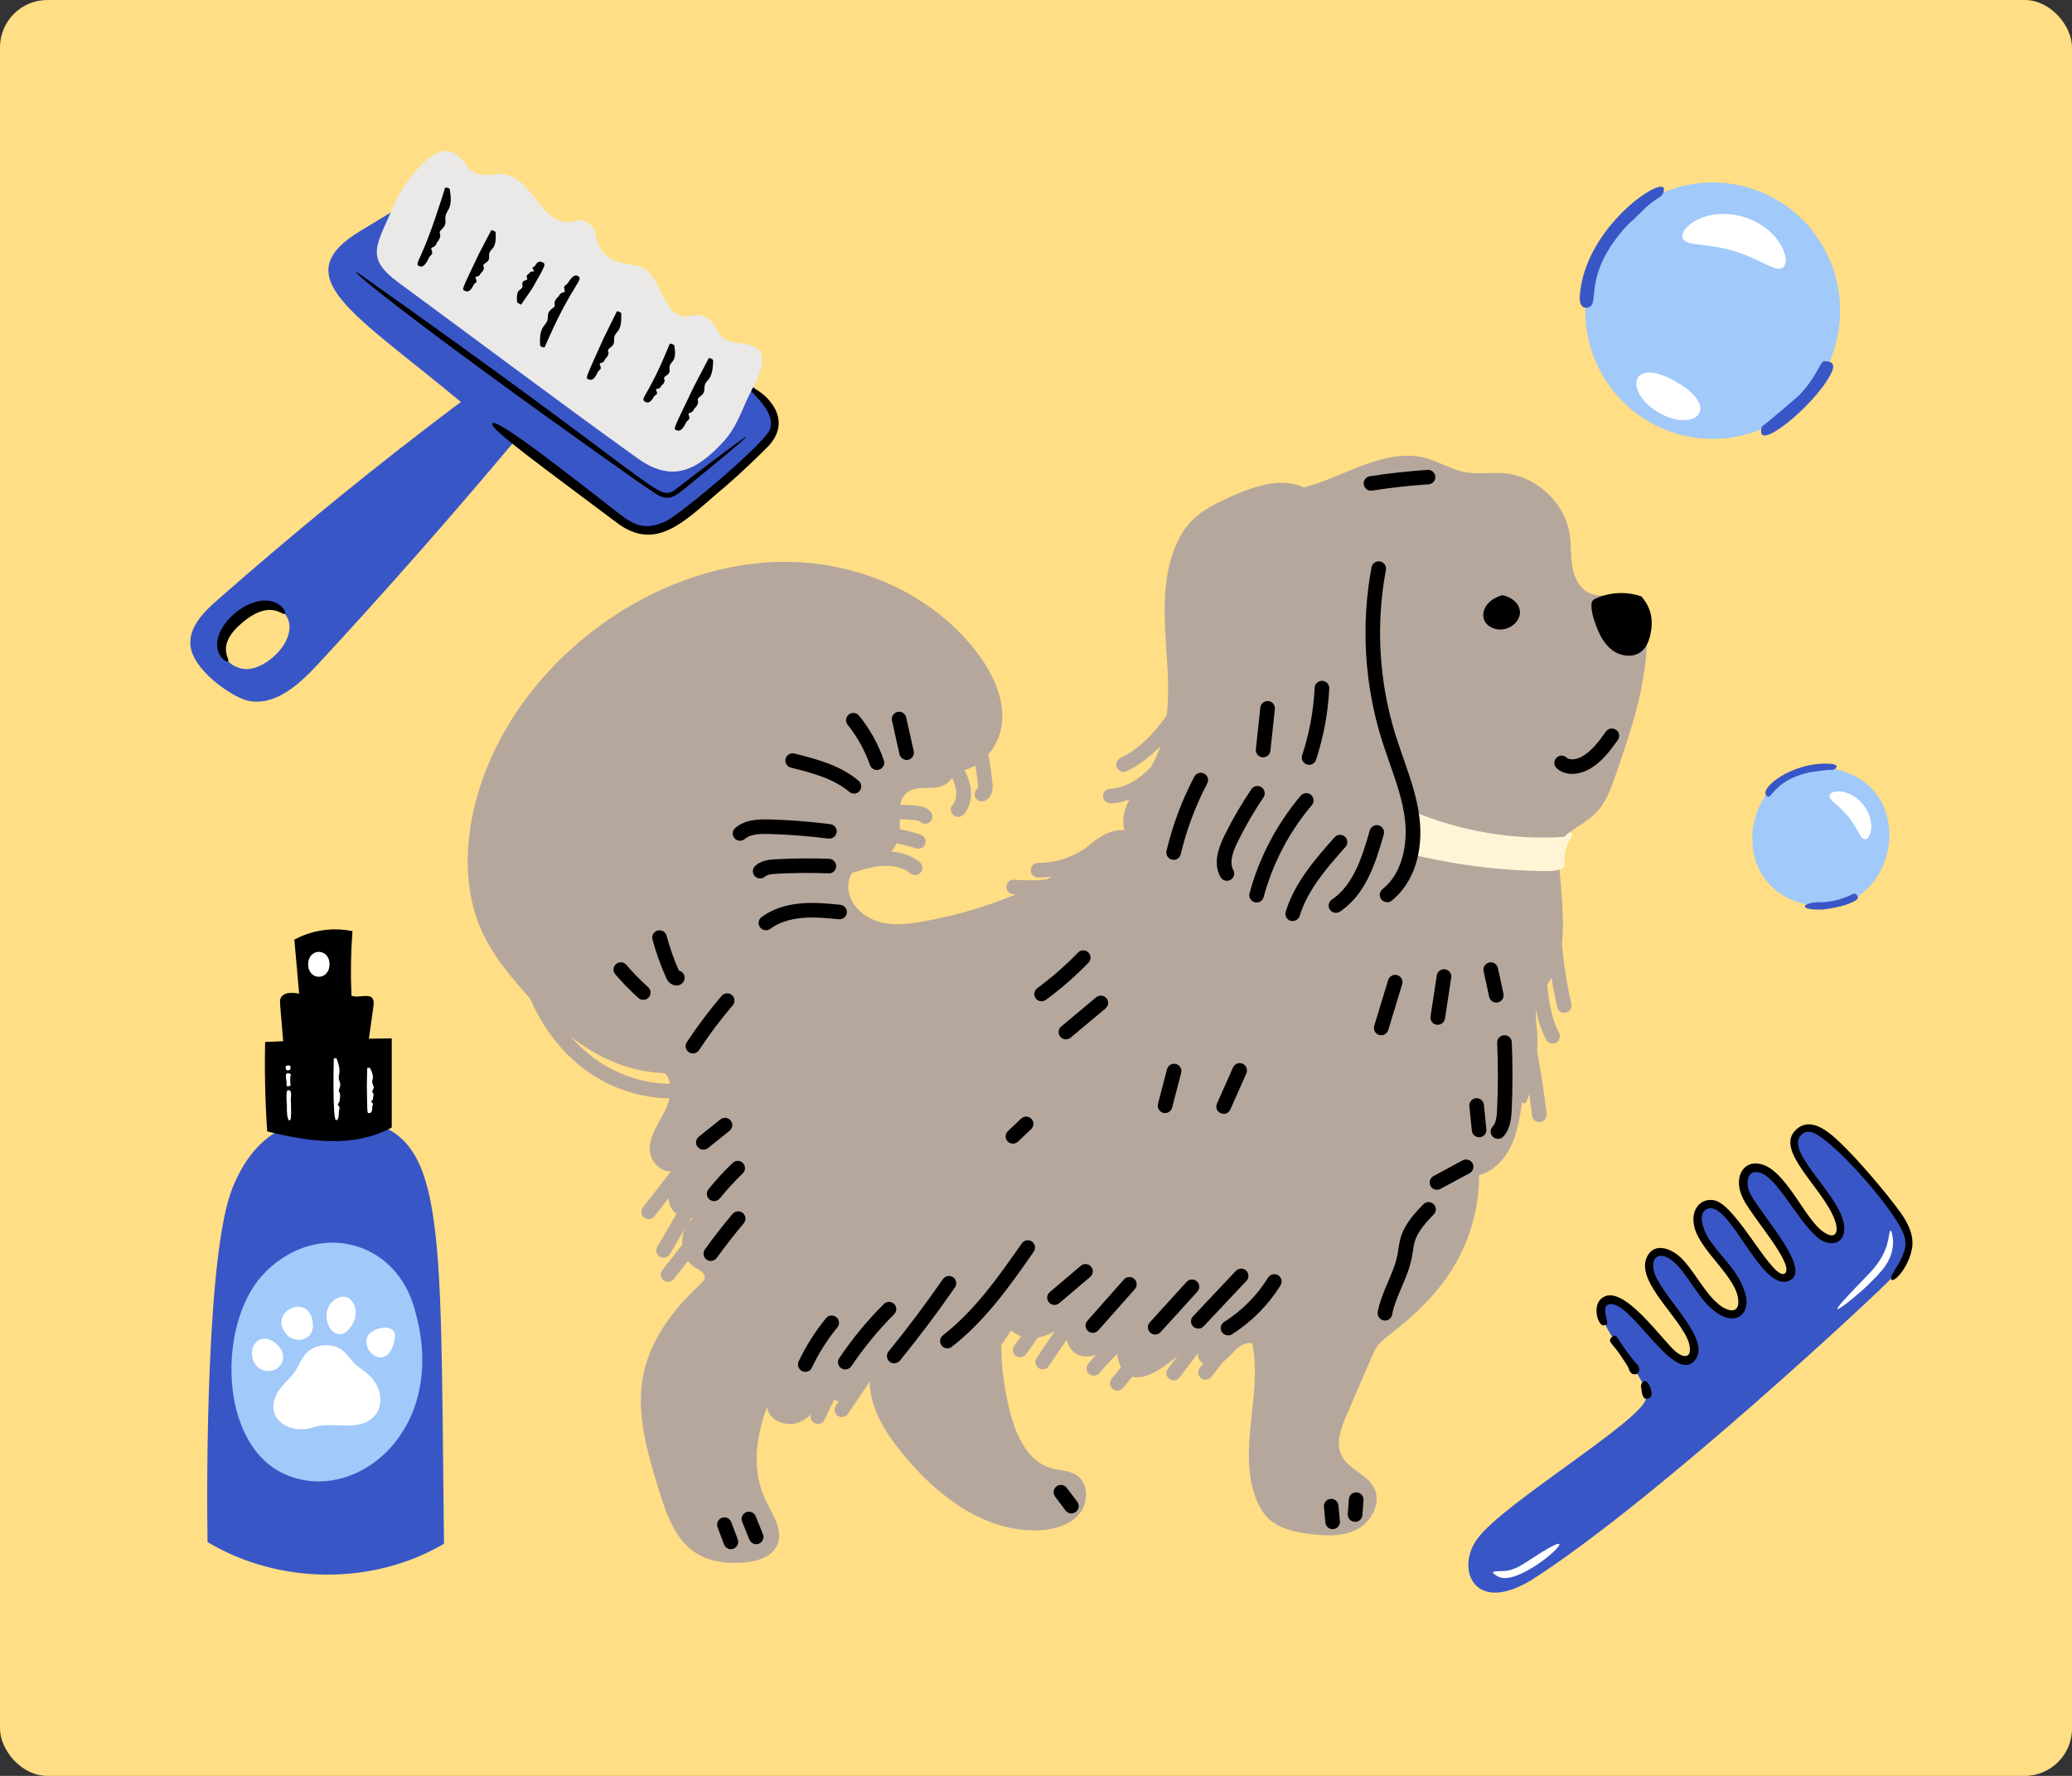 <svg width="350" height="300" viewBox="0 0 350 300" fill="none" xmlns="http://www.w3.org/2000/svg">
<rect x="0" y="0" width="350" height="300" fill="#333333" stroke="none"/>
<rect width="350" height="300" rx="8" fill="#FFDE85"/>
<g clip-path="url(#clip0_2234_4436)">
<path d="M194.146 143.074C192.283 143.467 190.409 141.931 189.915 140.087C189.434 138.256 190.039 136.29 190.988 134.643C191.938 132.996 193.208 131.558 194.207 129.935C197.574 124.491 197.525 117.669 197.118 111.291C196.711 104.912 196.094 98.251 198.536 92.339C199.215 90.692 200.14 89.119 201.41 87.853C203.026 86.243 205.098 85.198 207.17 84.239C211.425 82.26 216.297 80.466 220.243 82.347C227.187 80.552 233.872 75.538 240.803 77.381C243.11 77.996 245.194 79.348 247.55 79.778C249.659 80.159 251.842 79.778 253.975 79.938C259.451 80.356 264.323 84.878 265.149 90.286C265.433 92.13 265.285 94.01 265.618 95.841C265.951 97.673 266.901 99.553 268.628 100.266C270.712 101.139 273.253 100.045 275.325 100.979C277.656 102.024 278.223 105.047 278.211 107.591C278.174 115.605 275.534 123.348 272.92 130.919C272.118 133.229 271.267 135.638 269.528 137.371C267.308 139.596 263.694 140.69 262.707 143.664L194.146 143.074Z" fill="#B6A79D"/>
<path d="M190.014 140.247C185.968 139.915 183.107 143.836 179.987 146.417C178.149 147.941 176.028 149.071 173.857 150.079C168.307 152.66 162.411 154.455 156.393 155.585C153.63 156.101 150.719 156.47 148.055 155.585C145.391 154.688 143.072 152.193 143.294 149.403C143.405 147.965 144.281 146.539 145.626 146.011C146.292 145.753 147.032 145.716 147.735 145.544C149.819 145.04 151.521 143.233 151.891 141.132C152.323 138.637 151.225 135.49 153.211 133.893C154.456 132.897 156.232 133.167 157.823 133.057C159.414 132.946 161.301 131.828 160.956 130.279C165.199 130.5 168.788 126.444 169.244 122.241C169.701 118.025 167.752 113.896 165.223 110.491C157.996 100.745 145.811 95.19 133.65 94.919C121.489 94.649 109.501 99.319 99.918 106.767C90.014 114.449 82.379 125.375 79.839 137.641C78.482 144.18 78.63 151.198 81.38 157.294C83.07 161.03 85.672 164.275 88.373 167.36C94.38 174.23 102.002 180.965 112.3 181.285C113.879 182.981 113.299 185.734 112.251 187.799C111.19 189.863 109.723 191.879 109.747 194.19C109.772 196.5 112.448 198.836 114.335 197.484C113.46 199.327 112.559 201.355 113.077 203.334C113.595 205.3 116.296 206.714 117.752 205.288C114.52 206.923 114.36 212.331 117.48 214.162C118.183 214.567 119.121 215.034 119.034 215.846C118.997 216.276 118.652 216.608 118.331 216.903C113.817 221.069 109.895 226.207 108.674 232.217C107.367 238.706 109.34 245.355 111.289 251.685C112.572 255.851 114.15 260.386 117.924 262.586C120.194 263.901 122.932 264.16 125.547 263.963C127.779 263.803 130.32 263.09 131.257 261.062C132.441 258.506 130.418 255.741 129.222 253.196C126.953 248.354 127.68 242.602 129.604 237.612C129.691 239.972 132.86 241.164 135.043 240.242C137.226 239.32 138.558 237.145 139.742 235.093C140.149 236.727 142.456 237.207 143.936 236.383C145.416 235.56 146.23 233.937 146.958 232.413C146.551 237.219 149.313 241.705 152.36 245.453C158.169 252.619 166.383 258.961 175.608 258.506C178.1 258.383 180.727 257.658 182.318 255.741C183.909 253.823 183.896 250.517 181.8 249.165C180.554 248.366 178.975 248.428 177.557 248.022C173.66 246.904 171.674 242.614 170.663 238.694C169.244 233.237 168.714 227.546 169.528 221.708C169.195 224.166 171.945 226.157 174.437 226.047C176.928 225.936 179.099 224.412 181.121 222.962C179.148 224.658 180.135 228.517 182.688 229.058C184.698 229.488 186.61 228.161 188.595 227.632C188.743 229.5 189.126 231.713 190.852 232.45C191.74 232.831 192.764 232.696 193.677 232.389C196.489 231.442 198.561 229.095 201.089 227.546C201.311 227.411 201.546 227.288 201.805 227.325C202.471 227.448 202.31 228.419 202.397 229.095C202.532 230.299 204.012 230.963 205.209 230.693C206.405 230.422 207.318 229.513 208.144 228.628C208.97 227.743 209.821 226.796 211.523 226.882C213.312 235.474 209.032 244.777 212.103 253C212.609 254.352 213.312 255.655 214.372 256.625C216.111 258.223 218.553 258.752 220.897 259.084C223.684 259.477 226.669 259.649 229.173 258.371C231.676 257.093 233.378 253.885 232.12 251.39C230.936 249.042 227.742 248.207 226.595 245.834C225.584 243.745 226.509 241.287 227.421 239.161C228.827 235.904 230.233 232.647 231.639 229.39C231.935 228.701 232.231 228.013 232.675 227.399C233.304 226.538 234.168 225.899 235.019 225.248C239.224 222.015 243.085 218.23 245.761 213.658C248.438 209.086 249.881 203.678 249.844 198.516C252.335 197.852 254.259 195.751 255.332 193.415C256.405 191.08 256.775 188.475 257.133 185.931C256.935 186.115 257.256 186.471 257.515 186.385C257.774 186.299 257.91 186.017 257.996 185.758C259.402 181.912 259.957 177.77 259.599 173.689C259.488 172.485 259.303 171.268 259.538 170.088C259.895 168.257 261.19 166.77 262.091 165.135C264.409 160.932 264.126 155.843 263.78 151.062C263.62 148.924 263.472 146.785 263.151 145.114C263.608 142.963 262.202 140.763 260.327 139.608C258.452 138.452 256.208 138.096 254.025 137.776C240.692 135.798 227.286 133.819 213.805 133.991C206.134 134.089 198.105 135.036 190.075 140.234L190.014 140.247Z" fill="#B6A79D"/>
<path d="M253.766 100.536C252.865 100.819 251.977 101.249 251.348 101.95C250.719 102.65 250.374 103.658 250.645 104.555C251.028 105.821 252.52 106.485 253.827 106.325C255.172 106.165 256.454 105.182 256.713 103.855C256.972 102.527 255.961 101.015 253.753 100.536H253.766Z" fill="black"/>
<path d="M277.249 100.745C274.77 99.897 271.982 100.02 269.589 101.089C269.392 101.175 269.195 101.274 269.047 101.446C268.862 101.667 268.825 101.986 268.825 102.281C268.825 103.252 269.084 104.199 269.405 105.108C269.997 106.841 270.774 108.586 272.204 109.729C273.635 110.872 275.855 111.204 277.273 110.049C278.149 109.336 278.568 108.205 278.803 107.099C279.222 105.096 279.136 102.896 277.249 100.745Z" fill="black"/>
<path d="M237.732 144.143C245.416 146.073 253.322 147.093 261.252 147.154C262.288 147.154 262.658 147.117 263.361 146.896C263.657 146.798 264.002 146.687 264.2 146.441C264.323 145.679 264.261 144.881 264.372 144.106C264.483 143.283 264.779 142.496 265.223 141.796C265.347 141.599 265.482 141.402 265.532 141.181C265.569 140.96 265.482 140.628 265.26 140.542C264.853 140.763 264.545 141.095 264.249 141.378C255.554 141.943 246.859 140.419 238.904 137.162C239.027 139.362 238.632 141.599 237.757 144.131L237.732 144.143Z" fill="#FFF5D6"/>
<path d="M234.303 152.402C233.946 152.402 233.588 152.242 233.341 151.947C232.91 151.419 232.996 150.644 233.526 150.214C237.054 147.4 237.794 142.25 237.313 138.366C236.918 135.134 235.845 132.073 234.71 128.841C234.254 127.538 233.798 126.235 233.391 124.933C230.468 115.555 229.876 105.489 231.676 95.829C231.8 95.165 232.441 94.735 233.119 94.845C233.785 94.968 234.229 95.607 234.106 96.283C232.367 105.55 232.934 115.199 235.746 124.207C236.153 125.486 236.597 126.764 237.041 128.042C238.164 131.262 239.335 134.581 239.767 138.083C240.495 143.958 238.743 149.219 235.08 152.156C234.858 152.34 234.575 152.426 234.303 152.426V152.402Z" fill="black"/>
<path d="M225.67 154.209C225.275 154.209 224.881 154.025 224.646 153.669C224.264 153.103 224.412 152.341 224.979 151.96C228.519 149.576 230.024 145.077 231.38 140.284C231.565 139.633 232.244 139.252 232.897 139.436C233.551 139.62 233.933 140.296 233.748 140.948C232.268 146.196 230.579 151.137 226.361 153.988C226.151 154.136 225.904 154.197 225.67 154.197V154.209Z" fill="black"/>
<path d="M218.356 155.598C218.233 155.598 218.122 155.585 217.999 155.549C217.345 155.352 216.975 154.664 217.184 154.012C218.714 149.01 222.291 144.991 225.436 141.439C225.892 140.935 226.669 140.886 227.175 141.328C227.68 141.783 227.73 142.558 227.286 143.061C224.301 146.417 220.922 150.227 219.54 154.713C219.38 155.241 218.887 155.585 218.356 155.585V155.598Z" fill="black"/>
<path d="M212.263 152.452C212.152 152.452 212.054 152.439 211.943 152.415C211.289 152.243 210.894 151.567 211.067 150.915C212.683 144.893 215.68 139.19 219.713 134.421C220.157 133.905 220.934 133.831 221.452 134.274C221.97 134.716 222.032 135.491 221.6 136.007C217.789 140.493 214.977 145.876 213.447 151.554C213.299 152.107 212.806 152.464 212.251 152.464L212.263 152.452Z" fill="black"/>
<path d="M207.244 148.789C206.812 148.789 206.393 148.555 206.158 148.15C204.851 145.778 205.862 143.111 206.886 141.034C208.206 138.379 209.71 135.786 211.375 133.328C211.758 132.762 212.522 132.615 213.09 132.996C213.657 133.377 213.805 134.139 213.423 134.704C211.819 137.076 210.376 139.571 209.106 142.128C207.984 144.401 207.737 145.901 208.329 146.97C208.662 147.56 208.44 148.31 207.848 148.641C207.663 148.74 207.453 148.789 207.256 148.789H207.244Z" fill="black"/>
<path d="M198.24 145.25C198.142 145.25 198.055 145.25 197.957 145.213C197.291 145.053 196.884 144.389 197.044 143.738C198.08 139.387 199.659 135.159 201.743 131.201C202.064 130.599 202.804 130.366 203.408 130.685C204.012 131.005 204.247 131.742 203.926 132.344C201.94 136.13 200.436 140.149 199.449 144.315C199.313 144.881 198.808 145.262 198.253 145.262L198.24 145.25Z" fill="black"/>
<path d="M221.131 129.198C221.008 129.198 220.872 129.173 220.749 129.136C220.108 128.927 219.75 128.227 219.96 127.588C221.168 123.901 221.884 120.066 222.069 116.182C222.106 115.506 222.685 114.978 223.364 115.015C224.042 115.051 224.572 115.629 224.535 116.305C224.338 120.398 223.586 124.454 222.303 128.362C222.13 128.878 221.649 129.21 221.131 129.21V129.198Z" fill="black"/>
<path d="M213.373 127.932C213.373 127.932 213.287 127.932 213.238 127.932C212.559 127.858 212.066 127.256 212.14 126.58L212.892 119.525C212.966 118.849 213.583 118.37 214.249 118.431C214.927 118.505 215.421 119.107 215.347 119.783L214.594 126.838C214.533 127.465 213.99 127.932 213.373 127.932Z" fill="black"/>
<path d="M265.581 130.734C264.57 130.734 263.632 130.414 262.954 129.775C262.461 129.308 262.424 128.534 262.892 128.042C263.361 127.538 264.138 127.514 264.631 127.981C265.149 128.46 266.198 128.288 266.962 127.932C268.776 127.059 270.095 125.215 271.267 123.581C271.662 123.028 272.426 122.905 272.994 123.298C273.549 123.691 273.672 124.466 273.277 125.006C272.007 126.789 270.428 128.989 268.048 130.144C267.222 130.537 266.383 130.734 265.593 130.734H265.581Z" fill="black"/>
<path d="M231.59 82.899C230.998 82.899 230.468 82.469 230.369 81.855C230.258 81.179 230.727 80.552 231.393 80.454C234.612 79.95 237.892 79.593 241.148 79.372C241.802 79.335 242.419 79.839 242.456 80.515C242.505 81.191 241.987 81.781 241.309 81.818C238.139 82.027 234.932 82.383 231.775 82.875C231.713 82.875 231.652 82.887 231.578 82.887L231.59 82.899Z" fill="black"/>
<path d="M242.727 200.987C242.283 200.987 241.864 200.753 241.642 200.348C241.321 199.745 241.543 199.008 242.135 198.676L247.069 196.021C247.673 195.702 248.413 195.923 248.746 196.513C249.067 197.115 248.845 197.853 248.253 198.185L243.319 200.839C243.134 200.938 242.937 200.987 242.74 200.987H242.727Z" fill="black"/>
<path d="M253.026 192.383C252.73 192.383 252.434 192.273 252.199 192.064C251.694 191.609 251.657 190.822 252.125 190.331C252.742 189.667 252.841 188.5 252.89 187.357C253.063 183.645 253.063 179.872 252.902 176.16C252.878 175.484 253.396 174.906 254.086 174.882C254.765 174.857 255.344 175.373 255.369 176.062C255.529 179.847 255.529 183.682 255.357 187.467C255.283 188.991 255.122 190.712 253.951 191.99C253.704 192.26 253.371 192.396 253.038 192.396L253.026 192.383Z" fill="black"/>
<path d="M249.844 192.112C249.215 192.112 248.684 191.645 248.623 191.006L248.203 186.864C248.142 186.188 248.635 185.586 249.313 185.525C249.992 185.463 250.596 185.955 250.658 186.631L251.077 190.773C251.151 191.449 250.645 192.051 249.967 192.112C249.93 192.112 249.881 192.112 249.844 192.112Z" fill="black"/>
<path d="M233.946 223.073C233.872 223.073 233.798 223.073 233.711 223.048C233.045 222.925 232.601 222.274 232.725 221.61C233.07 219.803 233.785 218.132 234.476 216.522C235.13 214.985 235.759 213.523 236.055 211.999C236.116 211.667 236.166 211.335 236.215 211.003C236.314 210.327 236.425 209.627 236.647 208.926C237.35 206.652 239.052 204.87 240.421 203.445C240.889 202.953 241.666 202.941 242.16 203.408C242.653 203.875 242.665 204.649 242.197 205.141C240.951 206.443 239.533 207.931 239.002 209.651C238.842 210.18 238.743 210.77 238.657 211.384C238.595 211.753 238.546 212.122 238.472 212.478C238.127 214.26 237.424 215.907 236.745 217.493C236.079 219.054 235.45 220.528 235.154 222.089C235.043 222.679 234.525 223.085 233.946 223.085V223.073Z" fill="black"/>
<path d="M207.441 225.58C207.034 225.58 206.627 225.383 206.393 225.015C206.023 224.437 206.195 223.687 206.775 223.318C209.772 221.426 212.337 218.845 214.2 215.834C214.557 215.256 215.322 215.072 215.902 215.428C216.482 215.784 216.667 216.546 216.309 217.124C214.249 220.455 211.412 223.306 208.107 225.396C207.897 225.531 207.675 225.592 207.453 225.592L207.441 225.58Z" fill="black"/>
<path d="M202.409 224.437C202.101 224.437 201.805 224.326 201.57 224.105C201.077 223.638 201.052 222.863 201.521 222.372L208.761 214.69C209.229 214.199 210.006 214.174 210.5 214.641C210.993 215.108 211.018 215.882 210.549 216.374L203.309 224.056C203.063 224.314 202.742 224.449 202.409 224.449V224.437Z" fill="black"/>
<path d="M195.132 225.445C194.836 225.445 194.54 225.334 194.306 225.125C193.8 224.671 193.763 223.896 194.22 223.392L200.436 216.547C200.892 216.043 201.669 216.006 202.175 216.461C202.68 216.915 202.717 217.69 202.261 218.193L196.045 225.039C195.798 225.31 195.465 225.445 195.132 225.445Z" fill="black"/>
<path d="M184.599 225.162C184.316 225.162 184.02 225.064 183.785 224.855C183.28 224.4 183.23 223.626 183.674 223.122L189.853 216.141C190.297 215.637 191.087 215.588 191.592 216.031C192.098 216.485 192.147 217.26 191.703 217.764L185.524 224.745C185.278 225.015 184.945 225.162 184.599 225.162Z" fill="black"/>
<path d="M178.124 220.442C177.779 220.442 177.434 220.295 177.187 220.012C176.743 219.496 176.805 218.721 177.323 218.279L182.564 213.83C183.082 213.387 183.859 213.449 184.303 213.965C184.747 214.481 184.686 215.256 184.168 215.698L178.926 220.147C178.692 220.344 178.408 220.442 178.124 220.442Z" fill="black"/>
<path d="M160.031 227.78C159.661 227.78 159.303 227.62 159.057 227.3C158.637 226.759 158.736 225.997 159.266 225.58C164.681 221.376 168.714 215.612 172.599 210.044C172.981 209.491 173.758 209.344 174.313 209.737C174.868 210.13 175.004 210.892 174.622 211.446C170.626 217.173 166.481 223.085 160.771 227.521C160.549 227.694 160.278 227.78 160.019 227.78H160.031Z" fill="black"/>
<path d="M151.052 230.312C150.781 230.312 150.51 230.226 150.275 230.042C149.745 229.611 149.671 228.837 150.09 228.309C153.297 224.376 156.38 220.258 159.279 216.08C159.661 215.526 160.438 215.379 160.993 215.76C161.548 216.141 161.696 216.915 161.314 217.468C158.391 221.696 155.258 225.863 152.014 229.845C151.768 230.14 151.41 230.3 151.052 230.3V230.312Z" fill="black"/>
<path d="M142.789 231.344C142.555 231.344 142.32 231.282 142.098 231.135C141.531 230.754 141.383 229.992 141.765 229.426C143.973 226.145 146.501 223.072 149.301 220.282C149.782 219.803 150.559 219.803 151.04 220.282C151.521 220.762 151.521 221.536 151.04 222.015C148.351 224.695 145.922 227.657 143.813 230.791C143.578 231.147 143.184 231.332 142.789 231.332V231.344Z" fill="black"/>
<path d="M136.018 231.737C135.845 231.737 135.66 231.7 135.5 231.626C134.883 231.331 134.624 230.606 134.908 229.992C136.141 227.374 137.695 224.916 139.533 222.679C139.964 222.15 140.741 222.077 141.272 222.507C141.802 222.937 141.876 223.711 141.444 224.24C139.73 226.329 138.287 228.615 137.14 231.049C136.93 231.491 136.486 231.749 136.018 231.749V231.737Z" fill="black"/>
<path d="M123.462 261.702C122.969 261.702 122.488 261.394 122.303 260.903L121.205 257.99C120.971 257.351 121.292 256.65 121.933 256.404C122.574 256.171 123.277 256.49 123.524 257.13L124.622 260.042C124.856 260.682 124.535 261.382 123.894 261.628C123.746 261.677 123.61 261.702 123.462 261.702Z" fill="black"/>
<path d="M127.73 260.853C127.236 260.853 126.78 260.559 126.583 260.079L125.362 257.056C125.103 256.429 125.411 255.716 126.052 255.458C126.694 255.2 127.397 255.519 127.656 256.146L128.877 259.182C129.136 259.809 128.827 260.522 128.186 260.78C128.038 260.841 127.878 260.866 127.73 260.866V260.853Z" fill="black"/>
<path d="M180.986 255.667C180.616 255.667 180.246 255.495 179.999 255.176L178.223 252.816C177.816 252.275 177.927 251.501 178.47 251.095C179.012 250.689 179.789 250.8 180.196 251.341L181.972 253.688C182.379 254.229 182.268 255.003 181.726 255.409C181.504 255.569 181.245 255.655 180.986 255.655V255.667Z" fill="black"/>
<path d="M225.103 258.322C224.474 258.322 223.931 257.843 223.882 257.204L223.635 254.549C223.573 253.873 224.067 253.271 224.745 253.209C225.423 253.136 226.028 253.639 226.089 254.315L226.336 256.97C226.398 257.646 225.904 258.248 225.226 258.31C225.189 258.31 225.152 258.31 225.115 258.31L225.103 258.322Z" fill="black"/>
<path d="M228.889 257.081C228.889 257.081 228.827 257.081 228.803 257.081C228.124 257.031 227.619 256.441 227.668 255.765L227.853 253.234C227.902 252.558 228.507 252.054 229.173 252.103C229.851 252.152 230.369 252.742 230.32 253.418L230.135 255.95C230.085 256.601 229.543 257.093 228.901 257.093L228.889 257.081Z" fill="black"/>
<path d="M120.071 213.019C119.824 213.019 119.577 212.945 119.355 212.785C118.8 212.392 118.677 211.618 119.072 211.065C120.539 209.012 122.118 206.997 123.746 205.067C124.19 204.551 124.967 204.477 125.485 204.919C126.003 205.362 126.077 206.136 125.633 206.652C124.054 208.533 122.513 210.499 121.082 212.49C120.835 212.822 120.465 213.007 120.083 213.007L120.071 213.019Z" fill="black"/>
<path d="M120.638 202.904C120.367 202.904 120.095 202.818 119.861 202.634C119.331 202.204 119.244 201.429 119.676 200.901C120.934 199.34 122.303 197.841 123.758 196.452C124.252 195.985 125.029 195.985 125.497 196.476C125.966 196.968 125.954 197.742 125.473 198.209C124.104 199.537 122.796 200.95 121.6 202.437C121.353 202.744 120.996 202.892 120.638 202.892V202.904Z" fill="black"/>
<path d="M118.813 194.214C118.455 194.214 118.097 194.054 117.851 193.759C117.419 193.231 117.505 192.457 118.036 192.026L121.686 189.101C122.217 188.683 122.994 188.757 123.425 189.286C123.857 189.814 123.771 190.588 123.24 191.019L119.59 193.944C119.355 194.128 119.084 194.214 118.813 194.214Z" fill="black"/>
<path d="M117.049 177.954C116.815 177.954 116.58 177.893 116.371 177.758C115.803 177.389 115.643 176.627 116.013 176.062C117.801 173.345 119.787 170.715 121.896 168.233C122.34 167.716 123.117 167.655 123.635 168.097C124.153 168.54 124.215 169.314 123.771 169.83C121.723 172.227 119.799 174.783 118.073 177.414C117.838 177.77 117.444 177.967 117.037 177.967L117.049 177.954Z" fill="black"/>
<path d="M129.37 157.147C129 157.147 128.618 156.975 128.383 156.655C127.976 156.114 128.087 155.34 128.63 154.935C130.381 153.632 132.614 152.845 135.278 152.612C137.535 152.415 139.779 152.624 141.938 152.845C142.616 152.907 143.109 153.509 143.048 154.185C142.986 154.861 142.382 155.352 141.703 155.291C139.656 155.094 137.535 154.885 135.5 155.07C133.304 155.266 131.491 155.881 130.11 156.913C129.888 157.073 129.629 157.159 129.37 157.159V157.147Z" fill="black"/>
<path d="M128.408 148.395C128.075 148.395 127.742 148.26 127.495 148.002C127.039 147.498 127.064 146.724 127.569 146.269C128.544 145.372 129.839 145.224 130.973 145.163C133.995 144.991 137.054 144.966 140.063 145.077C140.741 145.101 141.272 145.679 141.247 146.355C141.222 147.031 140.655 147.596 139.964 147.535C137.029 147.424 134.044 147.449 131.109 147.609C130.369 147.658 129.617 147.719 129.234 148.076C129 148.297 128.704 148.395 128.396 148.395H128.408Z" fill="black"/>
<path d="M125.004 142.029C124.659 142.029 124.326 141.894 124.079 141.611C123.623 141.107 123.672 140.333 124.19 139.878C125.954 138.329 128.519 138.403 129.9 138.428C133.341 138.514 136.832 138.784 140.26 139.227C140.939 139.313 141.42 139.927 141.321 140.603C141.235 141.279 140.606 141.734 139.94 141.66C136.585 141.23 133.181 140.972 129.826 140.886C128.383 140.849 126.768 140.886 125.818 141.722C125.584 141.93 125.288 142.029 125.004 142.029Z" fill="black"/>
<path d="M144.269 134.064C143.985 134.064 143.702 133.966 143.467 133.769C140.742 131.471 136.955 130.512 133.6 129.677C132.934 129.517 132.54 128.841 132.7 128.19C132.86 127.526 133.539 127.133 134.192 127.292C137.794 128.202 141.889 129.222 145.046 131.901C145.564 132.344 145.626 133.118 145.194 133.634C144.947 133.917 144.602 134.064 144.257 134.064H144.269Z" fill="black"/>
<path d="M148.117 130.07C147.611 130.07 147.13 129.751 146.958 129.247C146.094 126.777 144.824 124.478 143.184 122.438C142.752 121.91 142.838 121.135 143.381 120.705C143.911 120.275 144.688 120.361 145.12 120.902C146.945 123.163 148.351 125.707 149.301 128.436C149.523 129.075 149.19 129.776 148.536 129.997C148.401 130.046 148.265 130.07 148.129 130.07H148.117Z" fill="black"/>
<path d="M153.149 128.375C152.582 128.375 152.076 127.981 151.94 127.416L150.67 121.726C150.522 121.062 150.941 120.41 151.607 120.263C152.273 120.116 152.927 120.533 153.075 121.197L154.345 126.888C154.493 127.551 154.074 128.203 153.408 128.35C153.322 128.375 153.223 128.375 153.137 128.375H153.149Z" fill="black"/>
<path d="M114.249 166.475C114.249 166.475 114.187 166.475 114.15 166.475C113.41 166.426 112.831 165.86 112.584 165.307C111.622 163.181 110.82 160.956 110.216 158.695C110.043 158.044 110.426 157.368 111.092 157.196C111.745 157.023 112.424 157.404 112.596 158.068C113.139 160.072 113.83 162.05 114.668 163.955C114.804 163.98 114.94 164.029 115.063 164.115C115.643 164.472 115.828 165.221 115.47 165.811C115.199 166.254 114.742 166.499 114.237 166.499L114.249 166.475Z" fill="black"/>
<path d="M108.662 168.908C108.366 168.908 108.07 168.798 107.836 168.589C106.454 167.347 105.135 165.995 103.926 164.582C103.482 164.066 103.544 163.292 104.074 162.849C104.592 162.407 105.369 162.48 105.813 162.997C106.948 164.336 108.193 165.602 109.488 166.77C109.994 167.225 110.031 167.999 109.575 168.503C109.328 168.773 108.995 168.908 108.662 168.908Z" fill="black"/>
<path d="M175.954 169.154C175.571 169.154 175.201 168.982 174.955 168.65C174.548 168.109 174.671 167.335 175.214 166.929C177.668 165.123 179.987 163.107 182.096 160.919C182.564 160.428 183.354 160.415 183.835 160.882C184.328 161.349 184.34 162.136 183.872 162.615C181.664 164.901 179.247 167.015 176.681 168.896C176.459 169.055 176.2 169.142 175.954 169.142V169.154Z" fill="black"/>
<path d="M180.061 175.582C179.703 175.582 179.358 175.434 179.111 175.139C178.667 174.623 178.741 173.849 179.259 173.406L185.154 168.478C185.672 168.048 186.449 168.109 186.893 168.625C187.337 169.142 187.263 169.916 186.745 170.358L180.85 175.287C180.616 175.483 180.332 175.569 180.061 175.569V175.582Z" fill="black"/>
<path d="M196.797 188.032C196.699 188.032 196.588 188.032 196.489 187.995C195.835 187.823 195.441 187.159 195.601 186.496L197.13 180.621C197.303 179.969 197.969 179.564 198.635 179.736C199.289 179.908 199.696 180.572 199.523 181.235L197.994 187.11C197.846 187.663 197.352 188.032 196.797 188.032Z" fill="black"/>
<path d="M206.689 188.155C206.516 188.155 206.356 188.119 206.195 188.057C205.566 187.787 205.295 187.062 205.566 186.435L208.28 180.326C208.551 179.7 209.279 179.417 209.908 179.7C210.524 179.97 210.808 180.695 210.537 181.322L207.823 187.43C207.626 187.885 207.17 188.168 206.701 188.168L206.689 188.155Z" fill="black"/>
<path d="M171.107 193.194C170.786 193.194 170.453 193.071 170.206 192.813C169.738 192.322 169.762 191.547 170.256 191.08L172.488 188.966C172.981 188.499 173.758 188.524 174.227 189.015C174.696 189.507 174.671 190.281 174.178 190.748L171.945 192.862C171.711 193.084 171.403 193.194 171.094 193.194H171.107Z" fill="black"/>
<path d="M233.317 174.882C233.193 174.882 233.082 174.87 232.959 174.833C232.305 174.636 231.935 173.948 232.133 173.297L234.488 165.554C234.686 164.902 235.376 164.546 236.03 164.73C236.684 164.927 237.054 165.615 236.856 166.266L234.501 174.009C234.34 174.538 233.847 174.882 233.317 174.882Z" fill="black"/>
<path d="M242.863 173.124C242.801 173.124 242.74 173.124 242.678 173.112C242 173.014 241.543 172.387 241.642 171.711L242.702 164.779C242.801 164.103 243.43 163.648 244.109 163.747C244.787 163.845 245.243 164.472 245.145 165.148L244.084 172.067C243.985 172.682 243.467 173.112 242.863 173.112V173.124Z" fill="black"/>
<path d="M252.754 169.364C252.187 169.364 251.681 168.97 251.546 168.393L250.608 164.054C250.46 163.39 250.892 162.739 251.558 162.592C252.224 162.444 252.878 162.874 253.026 163.538L253.963 167.876C254.111 168.54 253.679 169.191 253.013 169.339C252.927 169.364 252.841 169.364 252.754 169.364Z" fill="black"/>
<path d="M175.411 148.224H175.349C174.671 148.224 174.116 147.671 174.116 146.995C174.116 146.319 174.671 145.766 175.349 145.766C175.362 145.766 175.386 145.766 175.411 145.766C178.692 145.766 181.985 144.549 184.464 142.423C184.982 141.98 185.759 142.042 186.203 142.558C186.647 143.074 186.585 143.848 186.067 144.291C183.144 146.798 179.259 148.236 175.411 148.236V148.224Z" fill="#B6A79D"/>
<path d="M173.869 151.173C172.944 151.173 172.032 151.136 171.119 151.05C170.441 150.989 169.935 150.399 169.997 149.723C170.058 149.047 170.65 148.531 171.329 148.605C174.104 148.85 176.879 148.691 179.604 148.15C180.283 148.015 180.924 148.445 181.06 149.109C181.195 149.772 180.764 150.424 180.098 150.559C178.05 150.964 175.966 151.173 173.882 151.173H173.869Z" fill="#B6A79D"/>
<path d="M264.237 171.084C263.669 171.084 263.164 170.703 263.04 170.125C262.177 166.364 261.597 162.505 261.289 158.658C261.24 157.982 261.745 157.392 262.424 157.343C263.09 157.269 263.694 157.798 263.743 158.474C264.039 162.198 264.607 165.946 265.433 169.584C265.581 170.248 265.174 170.912 264.508 171.059C264.422 171.084 264.323 171.096 264.237 171.096V171.084Z" fill="#B6A79D"/>
<path d="M262.251 176.282C261.807 176.282 261.375 176.037 261.153 175.619C259.168 171.772 258.909 167.347 258.674 163.451C258.637 162.775 259.155 162.185 259.834 162.148C260.512 162.111 261.092 162.628 261.141 163.304C261.363 166.966 261.61 171.108 263.349 174.5C263.657 175.103 263.423 175.84 262.818 176.16C262.633 176.258 262.448 176.295 262.251 176.295V176.282Z" fill="#B6A79D"/>
<path d="M260.019 189.556C259.402 189.556 258.872 189.089 258.798 188.474C258.304 184.283 257.638 180.056 256.787 175.914C256.652 175.25 257.083 174.599 257.749 174.463C258.428 174.328 259.069 174.758 259.205 175.422C260.068 179.625 260.759 183.927 261.252 188.192C261.326 188.868 260.845 189.47 260.167 189.556C260.117 189.556 260.068 189.556 260.019 189.556Z" fill="#B6A79D"/>
<path d="M187.559 135.712C186.906 135.712 186.363 135.196 186.326 134.544C186.289 133.868 186.819 133.291 187.498 133.266C190.754 133.119 193.443 130.746 195.132 128.78C196.131 127.612 197.056 126.297 197.944 125.031C198.968 123.581 200.016 122.082 201.25 120.717C201.706 120.214 202.483 120.164 202.989 120.619C203.494 121.074 203.544 121.848 203.087 122.352C201.953 123.618 200.991 124.995 199.967 126.445C199.042 127.76 198.092 129.112 197.007 130.378C195.009 132.713 191.753 135.54 187.621 135.724C187.596 135.724 187.584 135.724 187.559 135.724V135.712Z" fill="#B6A79D"/>
<path d="M189.804 130.39C189.348 130.39 188.904 130.132 188.694 129.702C188.398 129.087 188.657 128.35 189.261 128.055C194.355 125.597 197.55 120.533 200.904 114.658C201.237 114.068 201.99 113.859 202.582 114.203C203.174 114.535 203.383 115.285 203.038 115.875C200.127 120.963 196.514 127.28 190.322 130.267C190.149 130.353 189.964 130.39 189.792 130.39H189.804Z" fill="#B6A79D"/>
<path d="M154.567 147.806C154.296 147.806 154.012 147.72 153.79 147.536C152.631 146.601 150.941 146.147 149.017 146.282C147.167 146.405 145.317 147.019 143.517 147.609C142.863 147.818 142.172 147.474 141.962 146.823C141.753 146.184 142.098 145.483 142.752 145.274C144.688 144.635 146.699 143.984 148.857 143.836C151.41 143.664 153.716 144.303 155.357 145.643C155.887 146.073 155.961 146.847 155.529 147.376C155.283 147.671 154.925 147.831 154.567 147.831V147.806Z" fill="#B6A79D"/>
<path d="M155.135 143.381C155.011 143.381 154.876 143.356 154.752 143.319C152.088 142.459 149.313 142.004 146.514 141.98C145.835 141.98 145.293 141.414 145.293 140.738C145.293 140.062 145.848 139.521 146.526 139.521H146.538C149.585 139.558 152.606 140.05 155.505 140.984C156.158 141.193 156.504 141.881 156.294 142.533C156.121 143.049 155.64 143.381 155.122 143.381H155.135Z" fill="#B6A79D"/>
<path d="M156.282 139.166C155.936 139.166 155.591 139.018 155.344 138.736C155.307 138.699 155.172 138.6 154.506 138.539C152.742 138.379 150.966 138.355 149.215 138.465C148.536 138.502 147.944 137.998 147.907 137.322C147.858 136.646 148.376 136.056 149.054 136.019C150.941 135.896 152.853 135.921 154.74 136.105C155.295 136.155 156.454 136.265 157.207 137.138C157.651 137.654 157.589 138.428 157.071 138.871C156.837 139.067 156.553 139.166 156.269 139.166H156.282Z" fill="#B6A79D"/>
<path d="M161.844 137.998C161.548 137.998 161.264 137.899 161.03 137.69C160.524 137.236 160.475 136.461 160.919 135.957C161.869 134.888 161.61 133.045 160.944 131.693C160.512 130.832 159.932 130.021 159.328 129.173C158.773 128.399 158.193 127.6 157.712 126.715C157.392 126.113 157.614 125.375 158.206 125.043C158.798 124.724 159.55 124.933 159.883 125.535C160.29 126.285 160.796 126.985 161.338 127.735C161.98 128.632 162.646 129.554 163.164 130.599C164.126 132.541 164.594 135.54 162.781 137.58C162.535 137.85 162.202 137.998 161.856 137.998H161.844Z" fill="#B6A79D"/>
<path d="M165.865 135.392C165.384 135.392 164.915 135.109 164.718 134.63C164.483 134.064 164.705 133.438 165.199 133.118C165.211 133.032 165.223 132.872 165.199 132.602C164.964 130.119 164.52 127.637 163.891 125.228C163.719 124.576 164.113 123.9 164.779 123.728C165.445 123.544 166.111 123.949 166.284 124.613C166.95 127.157 167.407 129.763 167.653 132.368C167.838 134.359 166.901 135.06 166.321 135.294C166.173 135.355 166.013 135.38 165.852 135.38L165.865 135.392Z" fill="#B6A79D"/>
<path d="M113.25 185.537C107.774 185.537 102.088 183.509 97.636 179.773C92.111 175.14 88.349 168.122 87.054 160.034C86.943 159.371 87.399 158.732 88.078 158.621C88.756 158.523 89.385 158.965 89.496 159.641C90.704 167.151 94.158 173.64 99.239 177.893C104.789 182.551 112.424 184.259 118.702 182.256C119.355 182.047 120.046 182.403 120.256 183.055C120.465 183.706 120.108 184.394 119.454 184.603C117.481 185.23 115.384 185.537 113.262 185.537H113.25Z" fill="#B6A79D"/>
<path d="M112.855 216.534C112.584 216.534 112.325 216.448 112.091 216.276C111.56 215.858 111.462 215.083 111.881 214.555L117.851 206.947C118.27 206.419 119.047 206.32 119.577 206.738C120.12 207.156 120.206 207.93 119.787 208.459L113.817 216.067C113.571 216.374 113.213 216.534 112.843 216.534H112.855Z" fill="#B6A79D"/>
<path d="M112.091 212.465C111.881 212.465 111.671 212.416 111.474 212.306C110.882 211.962 110.685 211.212 111.03 210.622L115.791 202.449C116.136 201.859 116.889 201.662 117.481 202.006C118.073 202.35 118.27 203.1 117.925 203.69L113.164 211.863C112.929 212.257 112.522 212.478 112.091 212.478V212.465Z" fill="#B6A79D"/>
<path d="M109.562 205.939C109.303 205.939 109.032 205.853 108.81 205.681C108.267 205.263 108.181 204.489 108.6 203.961L113.534 197.631C113.953 197.09 114.73 196.992 115.26 197.422C115.803 197.84 115.889 198.614 115.47 199.143L110.537 205.472C110.29 205.78 109.932 205.952 109.562 205.952V205.939Z" fill="#B6A79D"/>
<path d="M168.06 227.903C167.826 227.903 167.592 227.842 167.382 227.706C166.815 227.338 166.654 226.576 167.024 226.01L170.835 220.209C171.205 219.644 171.97 219.484 172.537 219.853C173.105 220.222 173.265 220.984 172.895 221.549L169.084 227.35C168.85 227.706 168.455 227.903 168.048 227.903H168.06Z" fill="#B6A79D"/>
<path d="M172.328 229.292C172.081 229.292 171.834 229.218 171.612 229.058C171.057 228.665 170.922 227.903 171.316 227.35L174.844 222.409C175.238 221.856 176.003 221.721 176.558 222.114C177.113 222.508 177.249 223.27 176.854 223.823L173.327 228.763C173.092 229.095 172.71 229.28 172.315 229.28L172.328 229.292Z" fill="#B6A79D"/>
<path d="M176.126 231.319C175.892 231.319 175.645 231.246 175.436 231.111C174.868 230.73 174.72 229.968 175.103 229.402L179.925 222.298C180.307 221.733 181.072 221.585 181.639 221.966C182.207 222.347 182.355 223.109 181.972 223.675L177.15 230.779C176.916 231.135 176.521 231.319 176.126 231.319Z" fill="#B6A79D"/>
<path d="M184.772 232.401C184.488 232.401 184.217 232.303 183.983 232.118C183.465 231.688 183.391 230.914 183.822 230.385C185.635 228.222 187.646 226.207 189.816 224.4C190.334 223.957 191.111 224.031 191.555 224.547C191.987 225.064 191.925 225.838 191.407 226.28C189.348 227.989 187.448 229.906 185.734 231.946C185.487 232.241 185.142 232.389 184.784 232.389L184.772 232.401Z" fill="#B6A79D"/>
<path d="M188.743 234.92C188.472 234.92 188.201 234.834 187.966 234.65C187.436 234.22 187.35 233.445 187.781 232.917L192.037 227.644C192.468 227.116 193.245 227.03 193.776 227.46C194.306 227.89 194.392 228.664 193.961 229.193L189.705 234.466C189.459 234.773 189.101 234.92 188.743 234.92Z" fill="#B6A79D"/>
<path d="M198.253 233.188C197.994 233.188 197.735 233.102 197.513 232.942C196.97 232.536 196.859 231.762 197.278 231.221L201.447 225.74C201.854 225.199 202.631 225.088 203.174 225.506C203.716 225.912 203.827 226.686 203.408 227.227L199.239 232.708C198.993 233.028 198.623 233.2 198.253 233.2V233.188Z" fill="#B6A79D"/>
<path d="M203.642 233.077C203.383 233.077 203.112 232.991 202.89 232.819C202.347 232.401 202.249 231.627 202.668 231.098L205.48 227.485C205.899 226.944 206.676 226.846 207.207 227.264C207.749 227.682 207.848 228.456 207.429 228.984L204.617 232.598C204.37 232.905 204.012 233.077 203.642 233.077Z" fill="#B6A79D"/>
<path d="M142.209 239.382C141.975 239.382 141.728 239.321 141.519 239.174C140.951 238.793 140.803 238.03 141.186 237.465L145.354 231.295C145.737 230.73 146.501 230.582 147.069 230.963C147.636 231.344 147.784 232.106 147.402 232.672L143.233 238.842C142.999 239.198 142.604 239.382 142.209 239.382Z" fill="#B6A79D"/>
<path d="M138.164 240.55C137.991 240.55 137.806 240.513 137.633 240.427C137.017 240.132 136.758 239.395 137.054 238.793L139.607 233.458C139.903 232.844 140.643 232.586 141.247 232.881C141.864 233.176 142.123 233.913 141.827 234.515L139.274 239.85C139.064 240.292 138.62 240.55 138.164 240.55Z" fill="#B6A79D"/>
<path d="M181.188 52.961C166.198 49.484 160.976 72.28 175.966 75.757C190.951 79.235 196.178 56.433 181.188 52.961Z" fill="#A1C9FA"/>
</g>
<path d="M310.188 129.961C295.198 126.484 289.976 149.28 304.966 152.757C319.951 156.235 325.178 133.433 310.188 129.961Z" fill="#A1C9FA"/>
<path d="M308.023 152.419C311.999 152.046 313.136 150.626 313.421 151.011C313.461 151.068 314.278 151.5 313.541 152.051C312.193 152.977 309.52 153.46 307.891 153.638C303.218 153.833 304.532 152.241 308.023 152.419Z" fill="#3956C6"/>
<path d="M305.698 130.462C299.825 131.755 299.277 134.962 298.591 134.583C296.58 133.445 302.858 128.461 309.371 129.048C310.959 129.226 309.994 130.151 309.32 130.059C308.794 130.002 306.509 130.347 305.692 130.456L305.698 130.462Z" fill="#3956C6"/>
<path d="M312.21 137.94C313.901 140.072 314.221 141.687 315.004 141.768C316.038 141.877 316.958 138.716 314.701 135.893C312.41 133.1 309.148 133.376 309.045 134.416C308.965 135.192 310.496 135.87 312.21 137.94Z" fill="white"/>
<path d="M309.061 61.091C313.786 50.115 308.773 37.363 297.864 32.609C286.955 27.855 274.281 32.898 269.556 43.874C264.831 54.85 269.843 67.602 280.752 72.356C291.661 77.111 304.335 72.067 309.061 61.091Z" fill="#A1C9FA"/>
<path d="M303.91 66.784C307.252 63.255 307.463 60.743 308.291 61.025C308.348 61.042 310.097 60.898 309.56 62.49C307.674 67.382 297.414 76.078 297.483 72.871C297.494 72.296 297.585 71.98 297.98 71.779C298.34 71.572 303.852 66.847 303.91 66.79V66.784Z" fill="#3956C6"/>
<path d="M275.066 37.849C266.645 46.896 270.81 51.862 267.93 51.983C267.29 52.011 266.851 51.437 266.839 50.35C267.393 38.245 281.607 29.077 281.058 32.129C280.778 33.721 280.076 32.865 277.082 35.963C275.94 37.147 275.5 37.446 275.066 37.849Z" fill="#3956C6"/>
<path d="M292.804 42.372C297.608 43.844 299.785 45.965 301.059 45.263C302.744 44.338 300.847 38.544 294.466 36.624C288.056 34.791 283.372 38.653 284.297 40.343C284.989 41.608 288.022 41.027 292.804 42.366V42.372Z" fill="white"/>
<path d="M280.196 69.709C286.16 73.157 290.976 69.031 283.166 64.518C275.357 59.978 274.254 66.26 280.196 69.709Z" fill="white"/>
<g clip-path="url(#clip1_2234_4436)">
<path d="M75 260.787C62.94 267.888 47.025 267.681 35.055 260.495C34.866 248.903 34.933 211.538 39.234 200.778C43.044 191.253 49.692 188.137 58.945 188.994C75.655 190.541 74.301 204.291 75 260.787Z" fill="#3956C6"/>
<path d="M66.173 190.468C59.681 193.975 52.229 192.889 45.135 191.124C44.794 186.1 44.678 181.059 44.788 176.02C51.912 175.679 59.041 175.477 66.173 175.413V190.465V190.468Z" fill="black"/>
<path d="M47.977 177.551C47.269 169.102 47.223 169.207 47.357 168.764C47.712 167.6 49.343 167.608 50.534 167.856C50.263 164.816 49.992 161.776 49.721 158.736C52.686 157.123 56.233 156.603 59.536 157.306C59.262 160.93 59.204 164.568 59.367 168.198C60.744 168.805 63.485 167.144 63.089 169.951C62.6 173.42 62.113 176.892 61.624 180.361L47.98 177.554L47.977 177.551Z" fill="black"/>
<path d="M52.057 162.902C52.057 165.709 55.66 165.709 55.66 162.902C55.66 160.095 52.057 160.095 52.057 162.902Z" fill="white"/>
<path d="M48.623 183.497C49.407 183.48 48.964 183.278 49.023 182.464C49.055 181.998 49.002 181.869 49.116 181.674C49.18 181.566 49.13 181.376 48.792 181.312C47.834 181.131 48.554 182.631 48.396 183.366C48.376 183.453 48.466 183.5 48.627 183.497H48.623Z" fill="white"/>
<path d="M49.124 185.653C49.177 185.189 49.288 184.2 48.822 184.177C48.423 184.153 48.571 184.177 48.492 184.32C48.318 184.644 48.411 186.307 48.461 186.668C48.382 189.939 49.087 189.379 49.133 188.9C49.221 187.987 49.124 185.659 49.124 185.653Z" fill="white"/>
<path d="M48.565 179.999C48.248 180.072 48.193 180.081 48.309 180.597C48.391 180.956 48.938 180.819 49.014 180.653C49.209 180.23 49.052 179.871 48.565 179.999Z" fill="white"/>
<path d="M56.379 178.87C56.391 178.733 56.819 178.716 56.868 178.85C57.899 181.598 56.874 181.449 57.36 182.692C57.652 183.436 57.296 183.821 57.241 184.189C57.183 184.568 57.663 184.463 57.349 186.004C57.244 186.517 56.874 186.45 57.191 186.809C57.506 187.168 57.282 187.404 57.244 187.678C57.221 187.836 57.331 189.184 56.784 189.236C56.149 189.301 56.361 179.133 56.385 178.867L56.379 178.87Z" fill="white"/>
<path d="M61.968 183.524C61.968 183.495 62.02 180.49 62.026 180.458C62.038 180.359 62.466 180.347 62.515 180.443C63.546 182.453 62.521 182.343 63.007 183.25C63.298 183.796 62.943 184.076 62.885 184.344C62.833 184.586 63.071 184.548 63.092 184.875C63.112 185.211 63.031 185.272 63.007 185.403C62.99 185.497 63.016 185.59 62.993 185.669C62.888 186.045 62.518 185.995 62.835 186.258C63.15 186.521 62.926 186.693 62.888 186.894C62.865 187.008 62.975 187.994 62.428 188.032C62 188.064 62.052 188.429 61.971 183.521L61.968 183.524Z" fill="white"/>
<path d="M48.024 248.999C59.836 254.411 75.801 241.802 70.166 221.63C67.015 208.994 52.922 206.053 44.322 215.43C36.785 223.646 36.881 243.943 48.027 248.999H48.024Z" fill="#A1C9FA"/>
<path d="M46.571 235.856C47.252 234.187 48.874 233.11 49.873 231.614C50.476 230.712 50.849 229.659 51.539 228.824C53.079 226.96 56.187 226.692 58.024 228.261C58.758 228.886 59.277 229.729 59.97 230.394C60.584 230.983 61.324 231.424 61.976 231.972C64.656 234.216 64.859 237.443 63.205 239.246C60.616 242.064 56.193 239.967 52.858 241.139C49.599 242.286 44.774 240.25 46.568 235.859L46.571 235.856Z" fill="white"/>
<path d="M45.933 226.494C47.016 227.092 47.928 228.221 47.814 229.455C47.584 231.987 43.757 232.559 42.752 229.744C41.969 227.544 43.661 225.239 45.933 226.494Z" fill="white"/>
<path d="M56.143 219.876C54.334 221.49 55.211 225.385 57.372 225.385C58.936 225.385 59.812 223.159 59.751 223.287C60.945 220.769 58.811 217.499 56.143 219.876Z" fill="white"/>
<path d="M62.058 225.799C61.324 227.584 63.074 229.688 64.772 229.233C66.281 228.827 66.93 225.907 66.659 225.186C66.01 223.471 62.614 224.451 62.061 225.799H62.058Z" fill="white"/>
<path d="M52.843 223.471C53.164 226.634 49.727 227.001 48.405 225.429C45.1 221.505 52.313 218.231 52.843 223.471Z" fill="white"/>
</g>
<g clip-path="url(#clip2_2234_4436)">
<path d="M307.343 208.619C303.86 205.636 301.423 199.77 298.226 197.941C295.035 196.21 293.845 199.415 295.22 201.998C297.176 205.641 300.267 208.606 302.072 212.354C303.689 215.634 301.739 217.322 298.985 214.775C296.581 212.297 294.893 209.181 292.804 206.44C289.361 201.804 286.878 203.486 286.838 205.937C286.762 210.367 293.194 213.911 294.303 219.177C294.852 222.467 292.057 222.833 289.875 220.927C287.452 218.947 285.963 215.786 283.859 213.476C280.608 209.909 277.808 211.963 278.873 215.041C280.483 219.668 285.918 223.772 286.28 227.601C286.502 230.175 284.319 230.521 282.61 229.049C280.591 227.445 277.981 223.255 274.102 220.483C271.298 218.586 269.571 220.205 271.014 223.472C273.394 228.503 278.515 233.26 278.041 236.284C277.328 239.978 253.922 254 249.682 259.794C245.845 264.606 248.651 272.908 258.573 266.989C279.622 253.64 318.436 217.261 319.363 216.064C323.264 211.088 323.086 208.792 319.49 204.148C315.975 199.719 307.227 187.943 303.96 191.441C302.048 194.187 305.418 197.545 306.984 199.722C314.285 209.881 309.743 210.555 307.343 208.619Z" fill="#3956C6"/>
<path d="M272.49 225.72C271.237 226.581 272.385 226.825 273.836 229.099C274.71 230.47 275.002 230.746 275.21 231.445C275.524 232.505 277.184 232.408 276.85 231.049C276.699 230.456 276.579 230.603 275.963 229.842C273.101 226.332 273.184 225.245 272.49 225.72Z" fill="black"/>
<path d="M307.973 208.063C305.153 206.235 302.104 198.72 298.284 196.951C294.762 195.334 292.392 198.739 294.594 202.787C296.407 206.121 302.708 213.133 301.64 214.991C299.831 217.18 293.416 203.487 289.572 202.768C287.31 202.3 285.353 204.343 286.293 207.571C287.483 211.612 293.679 216.064 293.64 219.921C293.685 221.988 291.72 221.573 290.161 220.202C287.959 218.381 286.058 214.519 284 212.526C282.324 210.892 279.761 209.997 278.478 211.858C275.351 216.352 285.313 223.497 285.456 227.811C285.563 229.349 284.427 229.408 283.187 228.435C280.874 226.62 273.964 216.332 270.482 219.378C268.867 220.763 270.029 224.248 271.019 223.874C271.271 223.781 271.542 223.735 271.509 223.495C271.382 222.634 270.691 220.69 271.662 220.382C275.249 219.124 282.402 233.572 286.082 230.014C289.513 226.709 281.372 219.731 279.592 215.394C278.523 212.508 280.146 211.418 282.009 212.634C284.557 214.207 286.536 218.915 289.192 221.146C292.902 224.341 295.577 222.193 294.93 219.001C293.92 214.889 291.139 212.867 288.867 209.596C287.552 207.702 286.643 204.68 288.55 204.159C292.268 203.096 297.424 217.96 301.999 216.435C306.444 214.946 298.036 205.921 295.732 201.811C294.858 200.233 295.059 198.211 296.347 198.02C299.619 197.525 302.963 205.442 306.921 208.972C308.488 210.399 310.955 210.54 311.482 208.244C312.518 203.017 300.916 194.62 304.348 191.63C304.758 191.275 305.172 191.137 305.791 191.214C308.965 191.596 321.411 205.665 321.817 209.424C322.299 212.251 319.217 215.114 319.444 216.057C319.67 216.992 322.431 214.299 323.016 210.661C323.224 208.866 322.562 207.236 321.627 205.717C320.292 203.574 315.218 197.406 311.912 194.092C309.409 191.554 306.08 188.324 303.379 190.845C299.66 194.312 307.818 200.547 309.879 205.956C310.932 208.843 309.516 209.255 307.97 208.066L307.973 208.063Z" fill="black"/>
<path d="M278.368 236.239C278.559 236.169 278.849 236.144 278.955 235.761C279.104 235.269 278.763 234.335 278.519 233.882C277.887 232.695 277.108 233.681 277.2 234.227C277.344 235.279 277.417 236.579 278.365 236.241L278.368 236.239Z" fill="black"/>
<path d="M254.301 265.367C253.104 265.491 250.926 265.212 253.143 266.372C256.843 268.153 267.738 258.023 261.548 261.551C258.412 263.306 256.643 265.116 254.301 265.367Z" fill="white"/>
<path d="M310.701 221.037C312.092 220.151 313.844 218.623 315.158 217.438C317.806 214.867 319.838 212.963 319.771 209.598C319.773 209.292 319.563 207.602 319.277 207.945C318.899 208.568 319.327 211.139 316.177 214.664C314.902 216.089 308.91 221.976 310.704 221.04L310.701 221.037Z" fill="white"/>
</g>
<g clip-path="url(#clip3_2234_4436)">
<path d="M126.824 65.017C112.625 53.494 97.855 42.672 82.585 32.611C76.288 28.467 76.261 29.827 61.058 38.895C47.955 46.707 59.69 52.78 77.848 67.899C63.709 78.517 49.985 89.689 36.711 101.377C34.484 103.336 32.089 105.706 32.147 108.673C32.236 113.059 39.196 117.731 41.78 118.345C46.323 119.421 50.48 115.691 53.658 112.258C65.095 99.904 76.221 87.27 87.04 74.367C106.208 88.808 105.989 88.93 108.063 89.398C111.98 90.284 116.115 87.339 128.599 75.609C131.81 72.596 132.546 69.66 126.822 65.014L126.824 65.017ZM41.609 113.035C39.303 113.006 36.463 110.86 37.813 107.531C39.114 104.362 45.176 99.934 48.12 103.687C51.004 107.371 45.318 113.083 41.609 113.035Z" fill="#3956C6"/>
<path d="M121.241 83.264C115.389 88.323 110.67 93.133 104.27 88.358C91.903 79.068 82.745 72.481 83.136 71.55C83.647 70.337 96.266 80.298 104.563 86.765C107.229 88.844 109.074 89.611 112.459 88.058C115.135 86.751 129.264 74.842 130.076 72.491C130.852 70.316 128.703 67.975 127.089 66.285C124.163 63.254 135.522 68.773 130 75.142C129.563 75.641 124.905 80.257 121.243 83.265L121.241 83.264Z" fill="black"/>
<path d="M86.731 66.344C60.49 47.266 58.527 44.728 60.928 46.421C110.912 81.713 110.89 84.481 113.735 82.957C113.765 82.941 140.195 62.545 115.476 82.687C113.733 84.102 112.695 84.636 110.731 83.392C107.695 81.445 90.797 69.305 86.729 66.341L86.731 66.344Z" fill="black"/>
<path d="M41.032 105.089C45.111 101.72 47.145 103.444 47.849 103.688C48.404 103.871 48.156 103.204 47.804 102.737C45.071 99.66 39.402 102.567 37.36 106.377C35.399 110.033 38.188 112.084 38.539 111.723C38.953 111.307 36.284 109.021 41.031 105.091L41.032 105.089Z" fill="black"/>
<path d="M122.806 57.48C120.849 56.446 120.661 53.331 118.001 53.214C117.267 53.18 116.549 53.457 115.813 53.448C111.884 53.407 111.879 46.621 108.263 45.087C106.289 44.251 101.606 45.243 100.593 39.467C100.332 37.978 98.656 36.909 97.198 37.299C90.797 39.015 90.328 28.414 83.428 29.451C78.29 30.222 79.276 26.687 76.195 25.628C72.748 24.443 67.901 31.502 66.827 34.026C63.65 41.505 61.435 43.408 67.376 47.777C80.8 57.648 94.126 67.671 107.656 77.397C113.331 81.477 117.516 79.76 122.245 74.556C124.697 71.856 125.41 68.821 127.055 65.719C131.877 56.636 125.175 58.73 122.806 57.48Z" fill="#EAE9E8"/>
<path d="M117.221 65.287C117.232 65.265 119.697 60.547 119.711 60.525C119.805 60.377 120.458 60.681 120.458 60.87C120.429 64.794 118.98 63.852 118.993 65.639C119.002 66.71 118.251 66.884 117.955 67.263C117.687 67.605 118.072 67.724 117.848 68.252C117.617 68.796 117.447 68.826 117.304 69.017C117.203 69.153 117.169 69.317 117.074 69.424C116.624 69.933 116.105 69.576 116.375 70.228C116.643 70.877 116.169 70.98 115.952 71.264C115.827 71.428 115.218 73.053 114.369 72.705C113.702 72.431 113.494 73.043 117.222 65.29L117.221 65.287Z" fill="black"/>
<path d="M112.459 59.689C112.782 58.93 113.076 58.164 113.12 58.086C113.189 57.963 113.867 58.2 113.896 58.357C114.485 61.595 112.911 60.837 113.109 62.364C113.219 63.279 112.505 63.39 112.249 63.691C112.015 63.962 112.399 64.093 112.215 64.528C112.025 64.977 111.862 64.986 111.736 65.137C111.647 65.243 111.623 65.381 111.539 65.463C111.125 65.854 110.618 65.49 110.901 66.075C111.181 66.66 110.729 66.693 110.528 66.908C110.42 67.034 109.85 68.339 109.039 67.903C107.993 67.346 109.315 67.178 112.456 59.691L112.459 59.689Z" fill="black"/>
<path d="M101.974 57.114C101.984 57.091 104.177 52.64 104.188 52.62C104.274 52.48 104.935 52.768 104.941 52.949C105.11 56.657 103.634 55.763 103.738 57.453C103.8 58.466 103.068 58.628 102.795 58.985C102.547 59.309 102.935 59.42 102.738 59.918C102.537 60.433 102.37 60.459 102.241 60.639C102.148 60.767 102.124 60.921 102.036 61.022C101.618 61.503 101.088 61.164 101.387 61.781C101.684 62.392 101.223 62.489 101.023 62.758C100.909 62.912 100.392 64.445 99.535 64.115C98.861 63.854 98.689 64.431 101.972 57.113L101.974 57.114Z" fill="black"/>
<path d="M92.882 56.662C92.453 57.602 92.059 58.549 92.006 58.648C91.921 58.801 91.246 58.55 91.236 58.36C91.002 54.489 92.553 55.303 92.538 53.482C92.537 52.393 93.302 52.215 93.609 51.841C93.89 51.499 93.503 51.37 93.755 50.843C94.012 50.297 94.188 50.274 94.34 50.087C94.449 49.954 94.492 49.791 94.593 49.686C95.084 49.194 95.572 49.587 95.352 48.914C95.134 48.241 95.619 48.169 95.865 47.901C95.995 47.744 96.791 46.167 97.597 46.614C98.694 47.22 96.928 47.708 92.884 56.665L92.882 56.662Z" fill="black"/>
<path d="M89.874 48.775C89.862 48.797 88.062 51.421 88.039 51.44C87.964 51.516 87.361 51.124 87.348 50.992C87.081 48.301 88.432 49.311 88.243 48.095C88.127 47.359 88.781 47.427 89.008 47.236C89.211 47.065 88.853 46.893 88.996 46.586C89.141 46.27 89.292 46.288 89.398 46.19C89.473 46.12 89.485 46.016 89.557 45.964C89.904 45.717 90.418 46.072 90.092 45.57C89.768 45.071 90.182 45.103 90.343 44.953C90.438 44.869 90.767 43.889 91.592 44.289C92.21 44.591 92.312 44.566 89.875 48.773L89.874 48.775Z" fill="black"/>
<path d="M80.888 42.896C80.897 42.873 82.96 38.928 82.974 38.907C83.056 38.783 83.708 39.089 83.719 39.253C83.953 42.666 82.49 41.756 82.623 43.311C82.705 44.243 81.987 44.348 81.728 44.66C81.491 44.941 81.871 45.068 81.691 45.513C81.504 45.972 81.341 45.987 81.216 46.143C81.129 46.254 81.105 46.396 81.022 46.483C80.618 46.9 80.095 46.557 80.399 47.14C80.704 47.72 80.251 47.781 80.061 48.015C79.951 48.15 79.472 49.525 78.628 49.17C77.962 48.892 77.803 49.409 80.888 42.896Z" fill="black"/>
<path d="M73.432 37.082C75.231 31.791 75.065 32.009 75.157 31.768C75.222 31.598 75.923 31.752 75.96 31.948C76.671 35.899 75.021 35.303 75.244 37.183C75.366 38.307 74.623 38.604 74.358 39.035C74.112 39.428 74.516 39.503 74.321 40.087C74.124 40.687 73.95 40.736 73.815 40.951C73.72 41.104 73.694 41.28 73.603 41.401C73.162 41.978 72.634 41.644 72.922 42.304C73.209 42.966 72.731 43.108 72.512 43.42C72.4 43.604 71.757 45.338 70.903 44.989C69.892 44.581 70.979 44.361 73.431 37.085L73.432 37.082Z" fill="black"/>
</g>
<defs>
<clipPath id="clip0_2234_4436">
<rect width="200" height="187" fill="white" transform="translate(79 77)"/>
</clipPath>
<clipPath id="clip1_2234_4436">
<rect width="40" height="109" fill="white" transform="translate(35 157)"/>
</clipPath>
<clipPath id="clip2_2234_4436">
<rect width="76" height="78" fill="white" transform="translate(321.875 189) rotate(86.756)"/>
</clipPath>
<clipPath id="clip3_2234_4436">
<rect width="84.558" height="98.745" fill="white" transform="translate(58.997 20.345) rotate(17.077)"/>
</clipPath>
</defs>
</svg>
